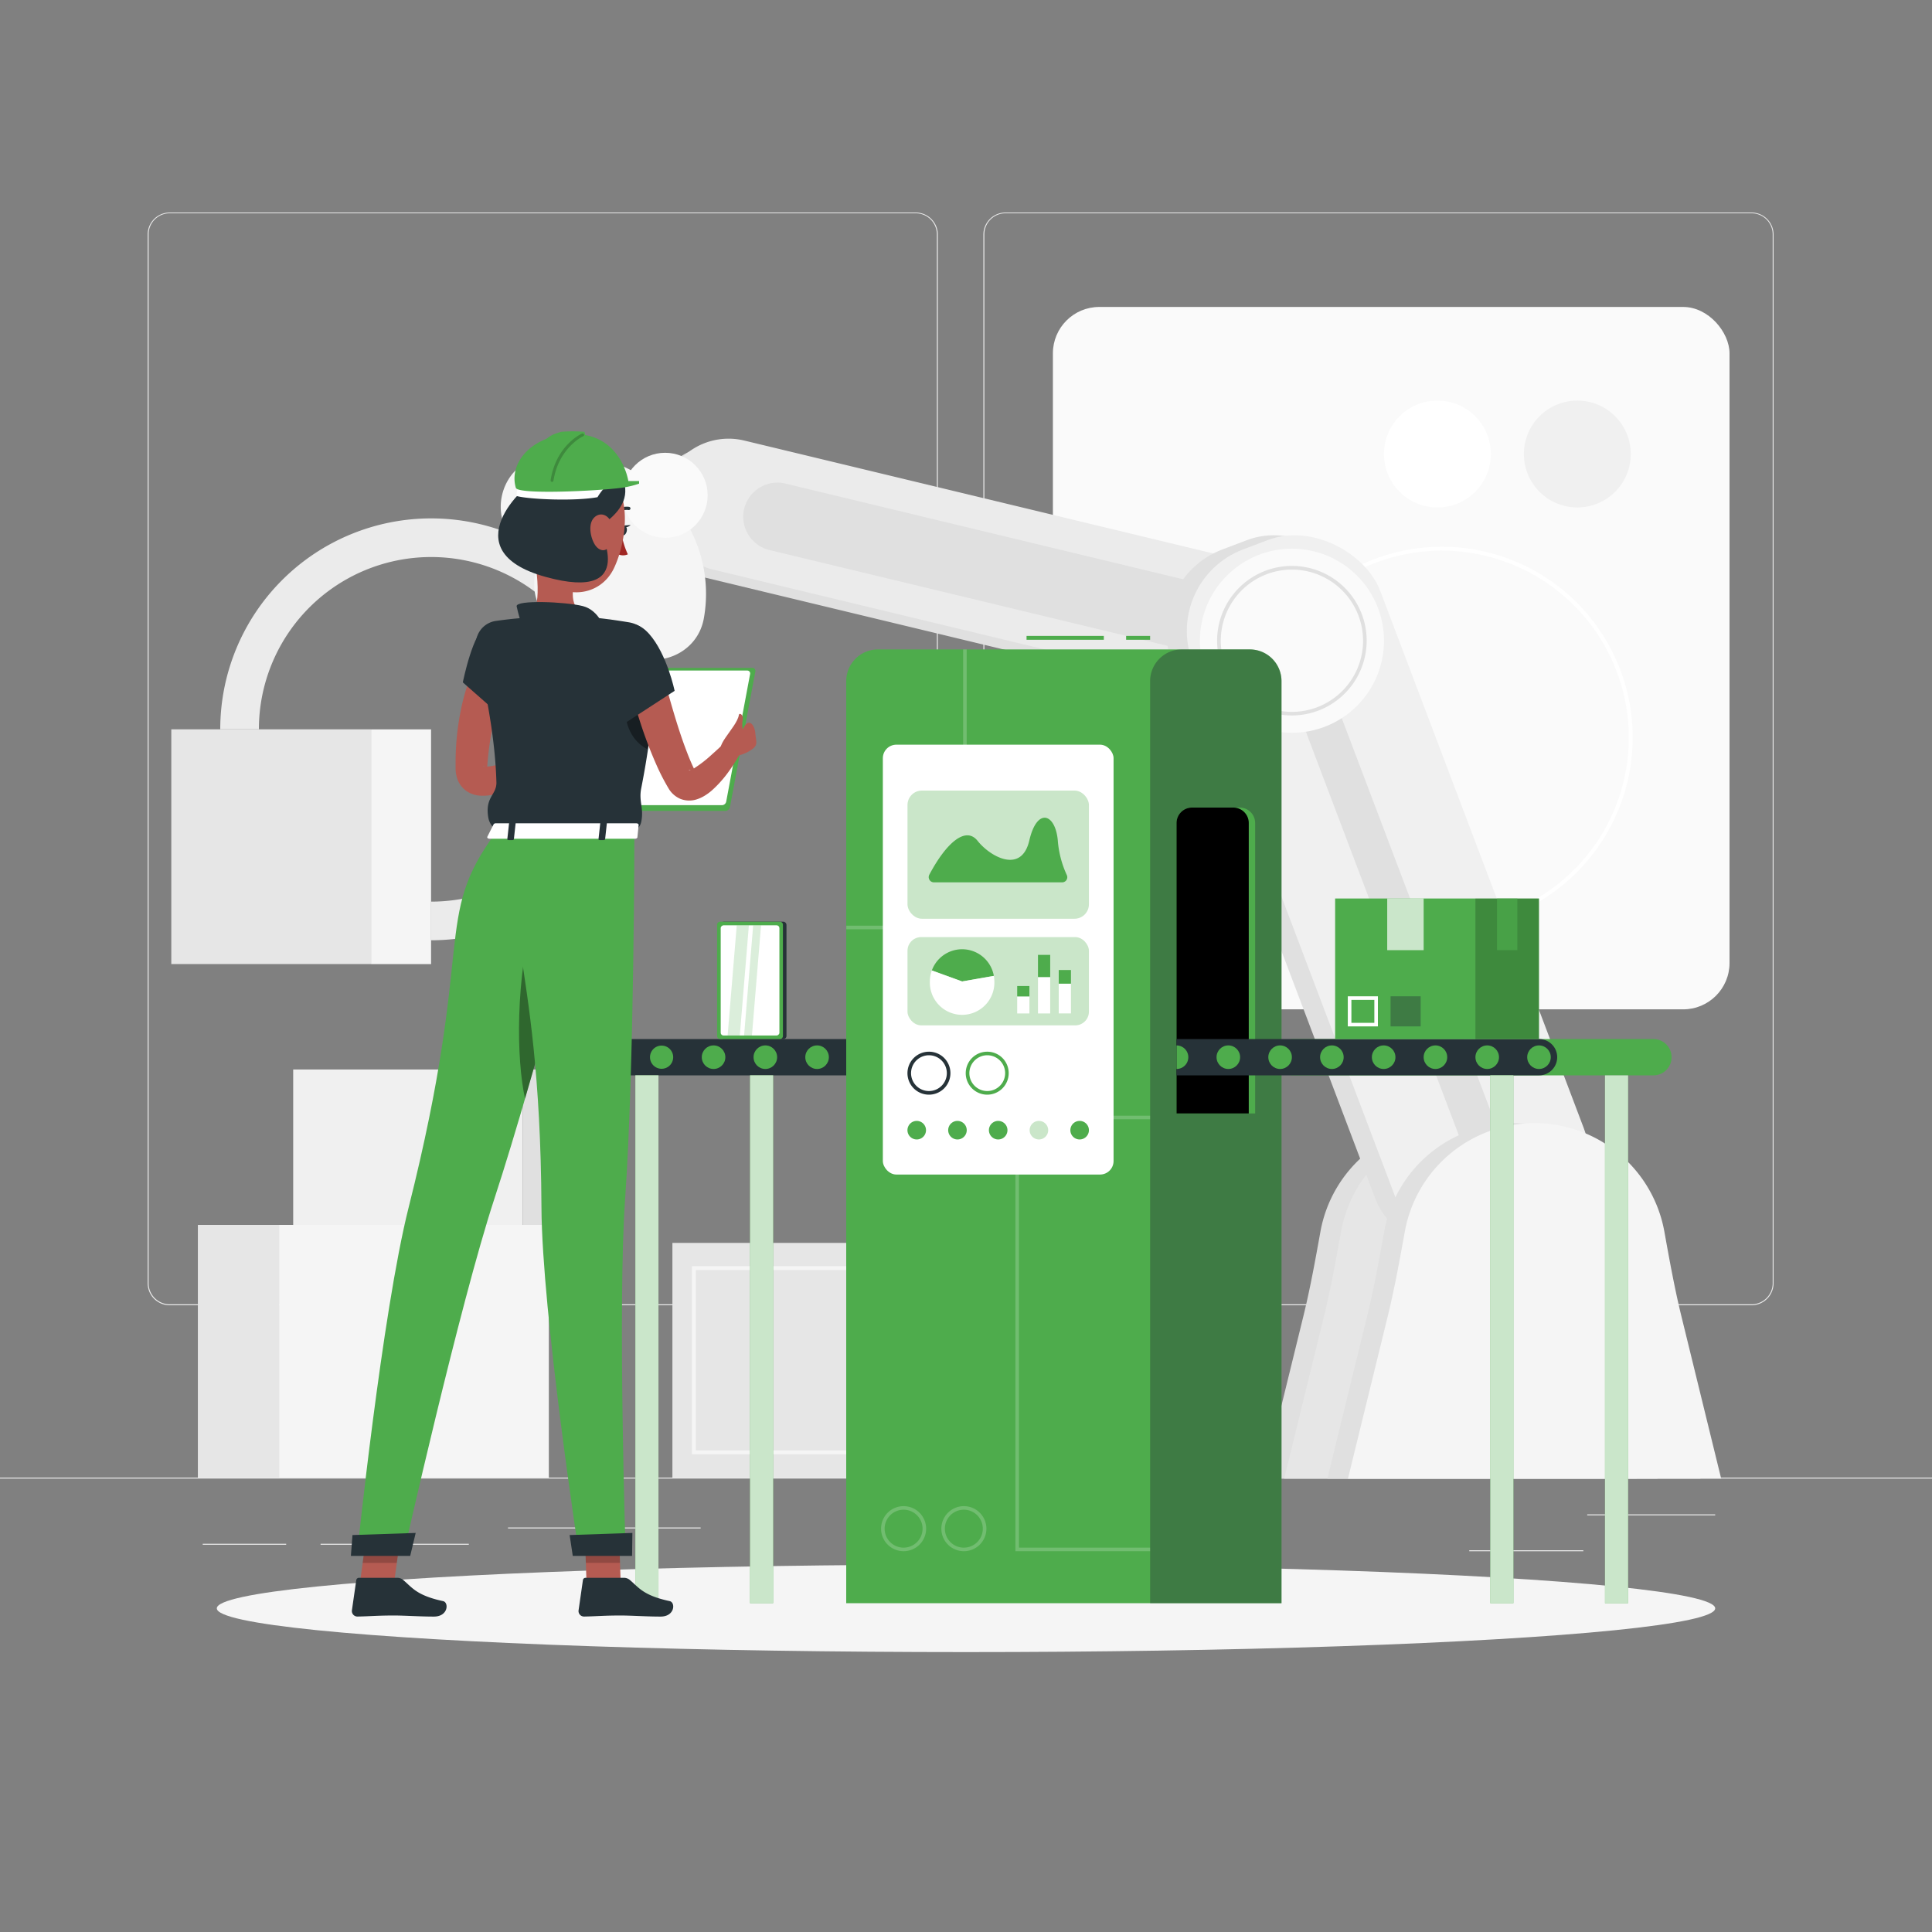<svg xmlns="http://www.w3.org/2000/svg" viewBox="0 0 500 500"><rect x="0" y="0" width="500" height="500" fill="#808080" stroke="none"/><g id="freepik--background-complete--inject-11"><rect y="382.4" width="500" height="0.25" style="fill:#ebebeb"></rect><rect x="410.77" y="391.92" width="33.12" height="0.25" style="fill:#ebebeb"></rect><rect x="131.47" y="395.31" width="49.86" height="0.25" style="fill:#ebebeb"></rect><rect x="380.24" y="401.21" width="29.53" height="0.25" style="fill:#ebebeb"></rect><rect x="52.46" y="399.53" width="21.6" height="0.25" style="fill:#ebebeb"></rect><rect x="82.96" y="399.53" width="38.37" height="0.25" style="fill:#ebebeb"></rect><rect x="237.54" y="389.21" width="93.68" height="0.25" style="fill:#ebebeb"></rect><path d="M237,337.8H43.91a5.71,5.71,0,0,1-5.7-5.71V60.66A5.71,5.71,0,0,1,43.91,55H237a5.71,5.71,0,0,1,5.71,5.71V332.09A5.71,5.71,0,0,1,237,337.8ZM43.91,55.2a5.46,5.46,0,0,0-5.45,5.46V332.09a5.46,5.46,0,0,0,5.45,5.46H237a5.47,5.47,0,0,0,5.46-5.46V60.66A5.47,5.47,0,0,0,237,55.2Z" style="fill:#ebebeb"></path><path d="M453.31,337.8H260.21a5.72,5.72,0,0,1-5.71-5.71V60.66A5.72,5.72,0,0,1,260.21,55h193.1A5.71,5.71,0,0,1,459,60.66V332.09A5.71,5.71,0,0,1,453.31,337.8ZM260.21,55.2a5.47,5.47,0,0,0-5.46,5.46V332.09a5.47,5.47,0,0,0,5.46,5.46h193.1a5.47,5.47,0,0,0,5.46-5.46V60.66a5.47,5.47,0,0,0-5.46-5.46Z" style="fill:#ebebeb"></path><rect x="272.49" y="79.44" width="175.11" height="181.78" rx="12" style="fill:#fafafa"></rect><circle cx="408.21" cy="117.5" r="13.83" style="fill:#f0f0f0"></circle><circle cx="372" cy="117.5" r="13.83" style="fill:#fff"></circle><path d="M373.18,240.24a49.37,49.37,0,1,1,49.36-49.37A49.42,49.42,0,0,1,373.18,240.24Zm0-97.74a48.37,48.37,0,1,0,48.36,48.37A48.43,48.43,0,0,0,373.18,142.5Z" style="fill:#fff"></path><path d="M375.31,290.67a34.13,34.13,0,0,0-33.57,28c-1.32,7.32-2.63,14.63-4.4,21.85L327,382.65H423.6L413.28,340.5c-1.77-7.22-3.07-14.53-4.4-21.85A34.13,34.13,0,0,0,375.31,290.67Z" style="fill:#e0e0e0"></path><path d="M380.65,290.67a34.13,34.13,0,0,0-33.57,28c-1.33,7.32-2.64,14.63-4.4,21.85l-10.33,42.15h96.59L418.61,340.5c-1.76-7.22-3.07-14.53-4.39-21.85A34.13,34.13,0,0,0,380.65,290.67Z" style="fill:#e6e6e6"></path><path d="M168.81,128.5h0a17.25,17.25,0,0,1,20.75-12.7l155,37.31a17.26,17.26,0,0,1,12.7,20.75h0a17.24,17.24,0,0,1-20.75,12.7l-155-37.31A17.24,17.24,0,0,1,168.81,128.5Z" style="fill:#e0e0e0"></path><path d="M171.8,126.67h0A17.25,17.25,0,0,1,192.55,114l155,37.31A17.24,17.24,0,0,1,360.21,172h0a17.25,17.25,0,0,1-20.75,12.7l-155-37.31A17.26,17.26,0,0,1,171.8,126.67Z" style="fill:#ebebeb"></path><path d="M192.59,131.67h0a8.87,8.87,0,0,1,10.67-6.53l129.63,31.21A8.88,8.88,0,0,1,339.42,167h0a8.87,8.87,0,0,1-10.67,6.53L199.12,142.35A8.88,8.88,0,0,1,192.59,131.67Z" style="fill:#e0e0e0"></path><path d="M172.14,128.18a36,36,0,0,0-31.8-10C129.87,120,126,133,133.48,140.55l26.29,26.29c7.51,7.51,20.55,3.61,22.39-6.85A36,36,0,0,0,172.14,128.18Z" style="fill:#f5f5f5"></path><path d="M111.57,243.34v-10A44.59,44.59,0,1,0,67,188.75H57a54.59,54.59,0,1,1,54.59,54.59Z" style="fill:#ebebeb"></path><path d="M141.21,159.11c3.54,3.54,9.53,3.82,15.78,1.34,5.84-2.32,9.59-9.8,6.52-12.88l-10.76-10.75c-3.08-3.08-10.56.67-12.87,6.51C137.4,149.59,137.67,155.57,141.21,159.11Z" style="fill:#f5f5f5"></path><circle cx="172.14" cy="128.18" r="11" style="fill:#fafafa"></circle><rect x="327.95" y="134.66" width="51.93" height="193.8" rx="22.54" transform="translate(-59.09 140.44) rotate(-20.75)" style="fill:#e0e0e0"></rect><rect x="333.28" y="134.66" width="51.93" height="193.8" rx="22.54" transform="translate(-58.74 142.33) rotate(-20.75)" style="fill:#f0f0f0"></rect><path d="M382.45,303.84a1.64,1.64,0,0,1-1.49-1l-52.7-139.07a1.6,1.6,0,0,1,.89-2l6.41-2.43a1.41,1.41,0,0,1,.49-.09,1.63,1.63,0,0,1,1.49,1l52.7,139.07a1.59,1.59,0,0,1-.89,2l-6.41,2.43A1.26,1.26,0,0,1,382.45,303.84Z" style="fill:#e0e0e0"></path><path d="M391.81,290.67a34.13,34.13,0,0,0-33.57,28c-1.32,7.32-2.63,14.63-4.4,21.85l-10.32,42.15H440.1L429.78,340.5c-1.77-7.22-3.07-14.53-4.4-21.85A34.13,34.13,0,0,0,391.81,290.67Z" style="fill:#e0e0e0"></path><path d="M397.15,290.67a34.13,34.13,0,0,0-33.57,28c-1.33,7.32-2.64,14.63-4.4,21.85l-10.33,42.15h96.59L435.11,340.5c-1.76-7.22-3.07-14.53-4.39-21.85A34.13,34.13,0,0,0,397.15,290.67Z" style="fill:#f5f5f5"></path><circle cx="334.35" cy="165.82" r="23.82" transform="translate(-19.32 284.99) rotate(-45)" style="fill:#fafafa"></circle><path d="M334.35,185.16a19.35,19.35,0,1,1,19.34-19.34A19.37,19.37,0,0,1,334.35,185.16Zm0-37.75a18.41,18.41,0,1,0,18.41,18.41A18.43,18.43,0,0,0,334.35,147.41Z" style="fill:#e0e0e0"></path><rect x="72.21" y="317" width="69.83" height="65.4" style="fill:#f5f5f5"></rect><rect x="51.21" y="317" width="21" height="65.4" transform="translate(123.42 699.4) rotate(180)" style="fill:#e6e6e6"></rect><rect x="75.88" y="276.78" width="59.41" height="40.22" transform="translate(211.17 593.78) rotate(180)" style="fill:#f0f0f0"></rect><rect x="135.29" y="276.78" width="17.87" height="40.22" style="fill:#e0e0e0"></rect><rect x="174.02" y="321.65" width="51.69" height="60.74" transform="translate(399.73 704.05) rotate(180)" style="fill:#e6e6e6"></rect><path d="M220.66,376.37H179.08V327.68h41.58Zm-40.58-1h39.58V328.68H180.08Z" style="fill:#f5f5f5"></path><rect x="225.71" y="321.65" width="15.54" height="60.74" style="fill:#f5f5f5"></rect><rect x="44.33" y="188.76" width="51.69" height="60.75" transform="translate(140.35 438.26) rotate(180)" style="fill:#e6e6e6"></rect><rect x="96.02" y="188.76" width="15.54" height="60.75" style="fill:#f5f5f5"></rect></g><g id="freepik--Shadow--inject-11"><ellipse id="freepik--path--inject-11" cx="250" cy="416.24" rx="193.89" ry="11.32" style="fill:#f5f5f5"></ellipse></g><g id="freepik--assembly-line--inject-11"><path d="M157.87,278.3h93.79v-9.39H157.87a4.69,4.69,0,0,0-4.69,4.69h0A4.69,4.69,0,0,0,157.87,278.3Z" style="fill:#263238"></path><rect x="194.11" y="278.3" width="5.98" height="136.61" transform="translate(394.2 693.2) rotate(180)" style="fill:#4eac4c"></rect><rect x="194.11" y="278.3" width="5.98" height="136.61" transform="translate(394.2 693.2) rotate(180)" style="fill:#fff;opacity:0.7"></rect><rect x="164.43" y="278.3" width="5.98" height="136.61" transform="translate(334.84 693.2) rotate(180)" style="fill:#4eac4c"></rect><rect x="164.43" y="278.3" width="5.98" height="136.61" transform="translate(334.84 693.2) rotate(180)" style="fill:#fff;opacity:0.7"></rect><circle cx="157.87" cy="273.6" r="3.05" style="fill:#4eac4c"></circle><path d="M168.22,273.6a3,3,0,1,0,3.05-3A3,3,0,0,0,168.22,273.6Z" style="fill:#4eac4c"></path><circle cx="184.67" cy="273.6" r="3.05" style="fill:#4eac4c"></circle><circle cx="198.07" cy="273.6" r="3.05" style="fill:#4eac4c"></circle><circle cx="211.46" cy="273.6" r="3.05" style="fill:#4eac4c"></circle><circle cx="224.86" cy="273.6" r="3.05" style="fill:#4eac4c"></circle><circle cx="238.26" cy="273.6" r="3.05" style="fill:#4eac4c"></circle><path d="M251.66,270.56v6.09a3,3,0,1,1,0-6.09Z" style="fill:#4eac4c"></path><rect x="291.44" y="164.57" width="6.21" height="1" style="fill:#4eac4c"></rect><rect x="265.67" y="164.57" width="20" height="1" style="fill:#4eac4c"></rect><path d="M227.23,168.07h96.21a8.21,8.21,0,0,1,8.21,8.21V414.9a0,0,0,0,1,0,0H219a0,0,0,0,1,0,0V176.28A8.21,8.21,0,0,1,227.23,168.07Z" style="fill:#4eac4c"></path><polygon points="250.18 240.5 219.02 240.5 219.02 239.57 249.26 239.57 249.26 168.07 250.18 168.07 250.18 240.5" style="fill:#fff;opacity:0.2"></polygon><path d="M305.86,168.07h17.58a8.21,8.21,0,0,1,8.21,8.21V414.9a0,0,0,0,1,0,0h-34a0,0,0,0,1,0,0V176.28A8.21,8.21,0,0,1,305.86,168.07Z" style="fill:#263238;opacity:0.4"></path><path d="M308.48,209h12.35a4,4,0,0,1,4,4v75.16a0,0,0,0,1,0,0H304.49a0,0,0,0,1,0,0V213A4,4,0,0,1,308.48,209Z" style="fill:#4eac4c"></path><path d="M308.48,209h10.7a4,4,0,0,1,4,4v75.16a0,0,0,0,1,0,0H304.49a0,0,0,0,1,0,0V213a4,4,0,0,1,4-4Z"></path><polygon points="297.65 401.45 262.79 401.45 262.79 288.74 297.65 288.74 297.65 289.66 263.71 289.66 263.71 400.53 297.65 400.53 297.65 401.45" style="fill:#fff;opacity:0.2"></polygon><path d="M249.44,401.45a5.83,5.83,0,1,1,5.84-5.83A5.83,5.83,0,0,1,249.44,401.45Zm0-10.74a4.91,4.91,0,1,0,4.91,4.91A4.92,4.92,0,0,0,249.44,390.71Z" style="fill:#fff;opacity:0.2"></path><path d="M233.85,401.45a5.83,5.83,0,1,1,5.83-5.83A5.83,5.83,0,0,1,233.85,401.45Zm0-10.74a4.91,4.91,0,1,0,4.91,4.91A4.92,4.92,0,0,0,233.85,390.71Z" style="fill:#fff;opacity:0.2"></path><path d="M427.91,278.3H334.12v-9.39h93.79a4.69,4.69,0,0,1,4.69,4.69h0A4.69,4.69,0,0,1,427.91,278.3Z" style="fill:#4eac4c"></path><path d="M398.29,278.3h-93.8v-9.39h93.8A4.69,4.69,0,0,1,403,273.6h0A4.69,4.69,0,0,1,398.29,278.3Z" style="fill:#263238"></path><rect x="385.69" y="278.3" width="5.98" height="136.61" style="fill:#4eac4c"></rect><rect x="385.69" y="278.3" width="5.98" height="136.61" style="fill:#fff;opacity:0.7"></rect><rect x="415.37" y="278.3" width="5.98" height="136.61" style="fill:#4eac4c"></rect><rect x="415.37" y="278.3" width="5.98" height="136.61" style="fill:#fff;opacity:0.7"></rect><circle cx="398.29" cy="273.6" r="3.05" style="fill:#4eac4c"></circle><circle cx="384.89" cy="273.6" r="3.05" style="fill:#4eac4c"></circle><circle cx="371.49" cy="273.6" r="3.05" style="fill:#4eac4c"></circle><circle cx="358.09" cy="273.6" r="3.05" style="fill:#4eac4c"></circle><circle cx="344.69" cy="273.6" r="3.05" style="fill:#4eac4c"></circle><circle cx="331.29" cy="273.6" r="3.05" style="fill:#4eac4c"></circle><circle cx="317.89" cy="273.6" r="3.05" style="fill:#4eac4c"></circle><path d="M304.49,270.56v6.09a3,3,0,1,0,0-6.09Z" style="fill:#4eac4c"></path><rect x="228.48" y="192.72" width="59.71" height="111.25" rx="3.5" style="fill:#fff"></rect><rect x="234.86" y="204.6" width="46.95" height="33.17" rx="3.73" style="fill:#4eac4c;opacity:0.3"></rect><rect x="234.86" y="242.52" width="46.95" height="22.84" rx="3.54" style="fill:#4eac4c;opacity:0.3"></rect><path d="M249,254l-7.84-2.85a8.34,8.34,0,0,1,16.05,1.41Z" style="fill:#4eac4c"></path><path d="M249,254l8.21-1.44a8.66,8.66,0,0,1,.13,1.44,8.35,8.35,0,1,1-16.69,0,8.2,8.2,0,0,1,.51-2.85Z" style="fill:#fff"></path><rect x="268.63" y="252.86" width="3.16" height="9.42" style="fill:#fff"></rect><rect x="263.25" y="257.87" width="3.16" height="4.41" style="fill:#fff"></rect><rect x="263.25" y="255.18" width="3.16" height="2.69" style="fill:#4eac4c"></rect><rect x="268.63" y="247.12" width="3.16" height="5.74" style="fill:#4eac4c"></rect><rect x="274" y="254.57" width="3.16" height="7.7" style="fill:#fff"></rect><rect x="274" y="251.04" width="3.16" height="3.53" style="fill:#4eac4c"></rect><path d="M241.69,228.35h33.18a1.33,1.33,0,0,0,1.21-1.91,26,26,0,0,1-2.32-8.91c-.62-7-5.36-8.7-7.38,0s-10.09,4.22-13.38.08c-3.06-3.84-8.06.41-12.5,8.77A1.35,1.35,0,0,0,241.69,228.35Z" style="fill:#4eac4c"></path><path d="M240.41,273.1a4.63,4.63,0,1,1-4.63,4.63,4.64,4.64,0,0,1,4.63-4.63m0-.92a5.56,5.56,0,1,0,5.56,5.55,5.54,5.54,0,0,0-5.56-5.55Z" style="fill:#263238"></path><path d="M255.5,273.1a4.63,4.63,0,1,1-4.63,4.63,4.64,4.64,0,0,1,4.63-4.63m0-.92a5.56,5.56,0,1,0,5.55,5.55,5.54,5.54,0,0,0-5.55-5.55Z" style="fill:#4eac4c"></path><path d="M281.81,292.49a2.4,2.4,0,1,1-2.39-2.4A2.4,2.4,0,0,1,281.81,292.49Z" style="fill:#4eac4c"></path><path d="M271.27,292.49a2.4,2.4,0,1,1-2.39-2.4A2.4,2.4,0,0,1,271.27,292.49Z" style="fill:#4eac4c;opacity:0.3"></path><path d="M260.73,292.49a2.4,2.4,0,1,1-2.4-2.4A2.4,2.4,0,0,1,260.73,292.49Z" style="fill:#4eac4c"></path><path d="M250.19,292.49a2.4,2.4,0,1,1-2.4-2.4A2.4,2.4,0,0,1,250.19,292.49Z" style="fill:#4eac4c"></path><path d="M239.65,292.49a2.4,2.4,0,1,1-2.4-2.4A2.4,2.4,0,0,1,239.65,292.49Z" style="fill:#4eac4c"></path><rect x="345.53" y="232.53" width="52.75" height="36.39" style="fill:#4eac4c"></rect><rect x="359.01" y="232.53" width="9.43" height="13.37" style="fill:#fff;opacity:0.7"></rect><rect x="381.84" y="232.53" width="16.45" height="36.39" style="opacity:0.2"></rect><rect x="387.43" y="232.53" width="5.26" height="13.37" style="fill:#4eac4c;opacity:0.7"></rect><path d="M355.68,258.77v5.94h-5.94v-5.94h5.94m.92-.93h-7.79v7.79h7.79v-7.79Z" style="fill:#fff"></path><rect x="359.88" y="257.84" width="7.79" height="7.79" style="fill:#263238;opacity:0.4"></rect><rect x="186.5" y="238.54" width="17.04" height="30.37" rx="0.78" style="fill:#263238"></rect><path d="M186.37,238.54h15.47a.78.78,0,0,1,.78.78v28.8a.78.78,0,0,1-.78.78H186.37a.79.79,0,0,1-.79-.79v-28.8A.78.78,0,0,1,186.37,238.54Z" style="fill:#4eac4c"></path><rect x="179.85" y="246.13" width="28.52" height="15.19" rx="0.72" transform="translate(447.84 59.62) rotate(90)" style="fill:#fff"></rect><polygon points="193.81 239.47 190.67 239.47 188.31 267.99 191.46 267.99 193.81 239.47" style="fill:#4eac4c;opacity:0.2"></polygon><polygon points="196.96 239.47 194.92 239.47 192.57 267.99 194.6 267.99 196.96 239.47" style="fill:#4eac4c;opacity:0.2"></polygon></g><g id="freepik--Character--inject-11"><path d="M187.75,209.85H162.46a.78.78,0,0,1-.79-1l6.56-35a1.23,1.23,0,0,1,1.16-1h25.28a.79.79,0,0,1,.8,1l-6.56,35A1.23,1.23,0,0,1,187.75,209.85Z" style="fill:#4eac4c"></path><path d="M186.85,208.38h-23.8a.74.74,0,0,1-.75-.92l6.17-33a1.17,1.17,0,0,1,1.1-.92h23.8a.74.74,0,0,1,.75.92l-6.18,33A1.15,1.15,0,0,1,186.85,208.38Z" style="fill:#fff"></path><path d="M131.53,175.3l-.22.47-.27.61-.53,1.26c-.34.87-.66,1.76-.95,2.67-.59,1.81-1.14,3.66-1.57,5.56a76.93,76.93,0,0,0-1.82,11.58l-.11,1.4c0,.19,0,.25-.09.09a1.62,1.62,0,0,0-.64-.64c-.26-.14-.34-.09-.23,0a5,5,0,0,0,1.81,0,18.53,18.53,0,0,0,2.59-.58,88.43,88.43,0,0,0,11.08-4.35l2.42,3.77a53.1,53.1,0,0,1-11.08,7,26.56,26.56,0,0,1-3.37,1.26,12,12,0,0,1-4.38.51,7.1,7.1,0,0,1-3.16-1,6.46,6.46,0,0,1-2.53-3,8.34,8.34,0,0,1-.57-3V197.1A68,68,0,0,1,119.22,184a53.24,53.24,0,0,1,1.69-6.48c.34-1.07.74-2.14,1.16-3.21.22-.53.43-1.06.68-1.6l.39-.82c.15-.29.26-.51.48-.92Z" style="fill:#b55b52"></path><path d="M137.49,139.67c1,5.25,3.34,16.69-.33,20.18,0,0,1.43,5.32,11.17,5.32,10.72,0,5.12-5.32,5.12-5.32-5.84-1.39-5.69-5.73-4.67-9.8Z" style="fill:#b55b52"></path><path d="M135,161.68s-.94-3-1.29-4.75,12.79-1.19,17.14-.07,5.74,6.21,5.74,6.21Z" style="fill:#263238"></path><path d="M160.92,138.46a19.27,19.27,0,0,0,1.57,5,3.07,3.07,0,0,1-2.59-.05Z" style="fill:#a02724"></path><path d="M159.37,133.09a.34.34,0,0,1-.16-.1.41.41,0,0,1,0-.59,4.13,4.13,0,0,1,3.62-1.22.41.41,0,0,1,.32.49.42.42,0,0,1-.5.32h0a3.31,3.31,0,0,0-2.85,1A.41.41,0,0,1,159.37,133.09Z" style="fill:#263238"></path><path d="M160.55,137.13c-.15.7.1,1.34.56,1.43s.94-.39,1.09-1.09-.11-1.34-.57-1.43S160.69,136.43,160.55,137.13Z" style="fill:#263238"></path><path d="M161.42,136l1.78-.13S162.07,137,161.42,136Z" style="fill:#263238"></path><polygon points="92.5 414.39 101.33 414.39 104.15 393.93 95.31 393.93 92.5 414.39" style="fill:#b55b52"></polygon><path d="M102.84,408.33H92.91a.71.71,0,0,0-.71.6l-1.13,7.85a1.43,1.43,0,0,0,1.42,1.58c3.46-.06,5.13-.27,9.5-.27,2.68,0,6.6.28,10.31.28s3.91-3.67,2.37-4c-6.93-1.49-8-3.54-10.36-5.5A2.3,2.3,0,0,0,102.84,408.33Z" style="fill:#263238"></path><polygon points="95.31 393.93 104.15 393.93 102.69 404.48 93.85 404.48 95.31 393.93" style="opacity:0.2"></polygon><path d="M126.05,161.94c-3.58,1.14-6.27,14.66-6.27,14.66l11.35,10s7.43-13.15,5.27-17.53C134.14,164.54,130.28,160.6,126.05,161.94Z" style="fill:#263238"></path><path d="M169.44,169c0,5.67.21,16.21-3.49,35-.67,3.41.66,4.92.06,8.41-.39,2.27-1.66,1.94-1.84,3H128.28c0-1.07-1.57-1.64-1.93-3.94-.84-5.29,2.22-5.73,2.12-9.06-.25-8.4-1.47-17.84-5.15-34.42a6,6,0,0,1,5-7.29c2.58-.37,5.69-.73,8.83-.89a114.89,114.89,0,0,1,16.29,0c3.18.29,6.56.79,9.29,1.24A8,8,0,0,1,169.44,169Z" style="fill:#263238"></path><path d="M168.07,185.35c-.23,2.52-.07,5.36-.47,8.57-5.93-3-6.75-10.68-4.93-14.57A25.75,25.75,0,0,1,168.07,185.35Z" style="opacity:0.4"></path><path d="M170.78,171.45c1,3.88,2.08,7.88,3.22,11.77s2.36,7.78,3.79,11.46a56.5,56.5,0,0,0,2.3,5.27,2.53,2.53,0,0,0-.87-.59c-.59-.21-1-.07-.93,0a3.33,3.33,0,0,0,1.46-.6,31.72,31.72,0,0,0,4.4-3.42c1.48-1.31,3-2.74,4.4-4.12l3.65,2.6a48.83,48.83,0,0,1-3.44,5.62,29.88,29.88,0,0,1-4.63,5.21,13.62,13.62,0,0,1-1.67,1.22,9.24,9.24,0,0,1-2.37,1.07,6.22,6.22,0,0,1-4-.19A6.49,6.49,0,0,1,173,204a56,56,0,0,1-3.09-6,113.09,113.09,0,0,1-4.55-12.13c-.65-2-1.26-4.07-1.81-6.13s-1.1-4.09-1.57-6.23Z" style="fill:#b55b52"></path><path d="M168,164.06c4.64,5.22,6.59,14.73,6.59,14.73L161.2,187.5s-6.62-15-5-19.6C158.33,161.75,163.48,159,168,164.06Z" style="fill:#263238"></path><path d="M192.81,191.63c.58-1.79-1.19-1.77-.59-5.43.21-1.29-.91-1.84-1-1.16-.58,3.45-7.37,8.67-3.74,10.33C189.65,196.38,192.81,191.63,192.81,191.63Z" style="fill:#b55b52"></path><path d="M195.49,189.92c-.07-2-1.62-4.55-3.15-1.38l-.8.62s-2.16.32-4.87,4l2.9,2.6,1-.15a9.5,9.5,0,0,0,4.33-1.9l.2-.17a1.91,1.91,0,0,0,.63-1.62Z" style="fill:#b55b52"></path><path d="M137.57,129.88c-1.24,8.68-2,12.33,1.46,17.62,5.15,8,16.08,7.6,19.9-.53,3.43-7.32,4.89-20.29-2.79-25.44A12,12,0,0,0,137.57,129.88Z" style="fill:#b55b52"></path><path d="M154.91,136.44c3.51-2.27,7.22-5.52,6.9-9.94s-5.89-8.58-13.56-8.58c-10.25,0-9.83,6.66-9.83,6.66-2,.25-21.92,17.87,2.75,24.71S154.91,136.44,154.91,136.44Z" style="fill:#263238"></path><path d="M134.44,125.19s-1,2.2-.67,3.2c3.34.86,15,1.36,20.87.28a13.64,13.64,0,0,1,2.55-3.17Z" style="fill:#fff"></path><path d="M133.5,126.25c.53,1.79,20.79.84,27.31,0a25,25,0,0,0,4.59-1.08v-.68h-2.79s-1.8-12.19-14.18-12.17C137.8,112.39,131.57,119.71,133.5,126.25Z" style="fill:#4eac4c"></path><path d="M151.23,111.75a38.34,38.34,0,0,0-6,0c-1.94.62-3.69.9-6.08,4.6l5.35.18s3.48-3.87,6.95-3.9A2.35,2.35,0,0,0,151.23,111.75Z" style="fill:#4eac4c"></path><path d="M142.87,124.71h-.05a.37.37,0,0,1-.32-.42c1.39-8.94,7.86-12,8.14-12.08a.37.37,0,0,1,.49.19.36.36,0,0,1-.18.49c-.07,0-6.38,3-7.71,11.51A.36.36,0,0,1,142.87,124.71Z" style="opacity:0.2"></path><path d="M158.27,135.48a8,8,0,0,1-.32,5.43c-1,2.25-3.1,1.75-4.17-.25-1-1.79-1.62-5.12,0-6.72S157.61,133.32,158.27,135.48Z" style="fill:#b55b52"></path><path d="M154.69,215.45s-15.56,60.65-26.76,94.83c-9.05,27.61-23.54,92.14-23.54,92.14h-12s6.48-62.6,13.36-89.91c17.41-69.1,6.07-74.72,22.58-97.06Z" style="fill:#4eac4c"></path><path d="M138.46,234.45c-5.21,19-4.81,39.73-2.58,49.89,3.22-11.06,6.44-22.61,9.28-33C144.18,245.7,141.19,239.15,138.46,234.45Z" style="opacity:0.4"></path><polygon points="106.16 402.66 90.81 402.66 91.22 397.27 107.58 396.72 106.16 402.66" style="fill:#263238"></polygon><polygon points="151.95 414.37 160.79 414.37 160.1 393.91 151.26 393.91 151.95 414.37" style="fill:#b55b52"></polygon><path d="M161.49,408.33h-9.93a.69.69,0,0,0-.7.6l-1.13,7.85a1.42,1.42,0,0,0,1.41,1.58c3.46-.06,5.13-.27,9.5-.27,2.68,0,6.61.28,10.32.28s3.9-3.67,2.36-4c-6.93-1.49-8-3.54-10.35-5.5A2.33,2.33,0,0,0,161.49,408.33Z" style="fill:#263238"></path><polygon points="151.26 393.91 160.1 393.91 160.45 404.46 151.61 404.46 151.26 393.91" style="opacity:0.2"></polygon><path d="M164.17,215.45s0,60.65-2.39,94.83c-1.95,27.61.15,92.14.15,92.14H149.88s-9.61-62.6-9.75-89.91c-.35-69.1-13.14-74.72-2.37-97.06Z" style="fill:#4eac4c"></path><polygon points="163.58 402.66 148.23 402.66 147.42 397.27 163.66 396.72 163.58 402.66" style="fill:#263238"></polygon><path d="M127.74,213.34l-1.62,3.22c-.12.25.17.5.59.5h37.63c.33,0,.6-.16.62-.36l.32-3.21c0-.23-.26-.42-.61-.42H128.33A.66.66,0,0,0,127.74,213.34Z" style="fill:#fff"></path><path d="M132.62,217.41h-1c-.19,0-.34-.1-.33-.22l.46-4.18c0-.12.18-.22.37-.22h1c.19,0,.34.1.33.22l-.46,4.18C133,217.31,132.82,217.41,132.62,217.41Z" style="fill:#263238"></path><path d="M156.22,217.41h-1c-.19,0-.34-.1-.33-.22l.46-4.18c0-.12.18-.22.38-.22h1c.19,0,.34.1.33.22l-.46,4.18C156.58,217.31,156.41,217.41,156.22,217.41Z" style="fill:#263238"></path></g></svg>